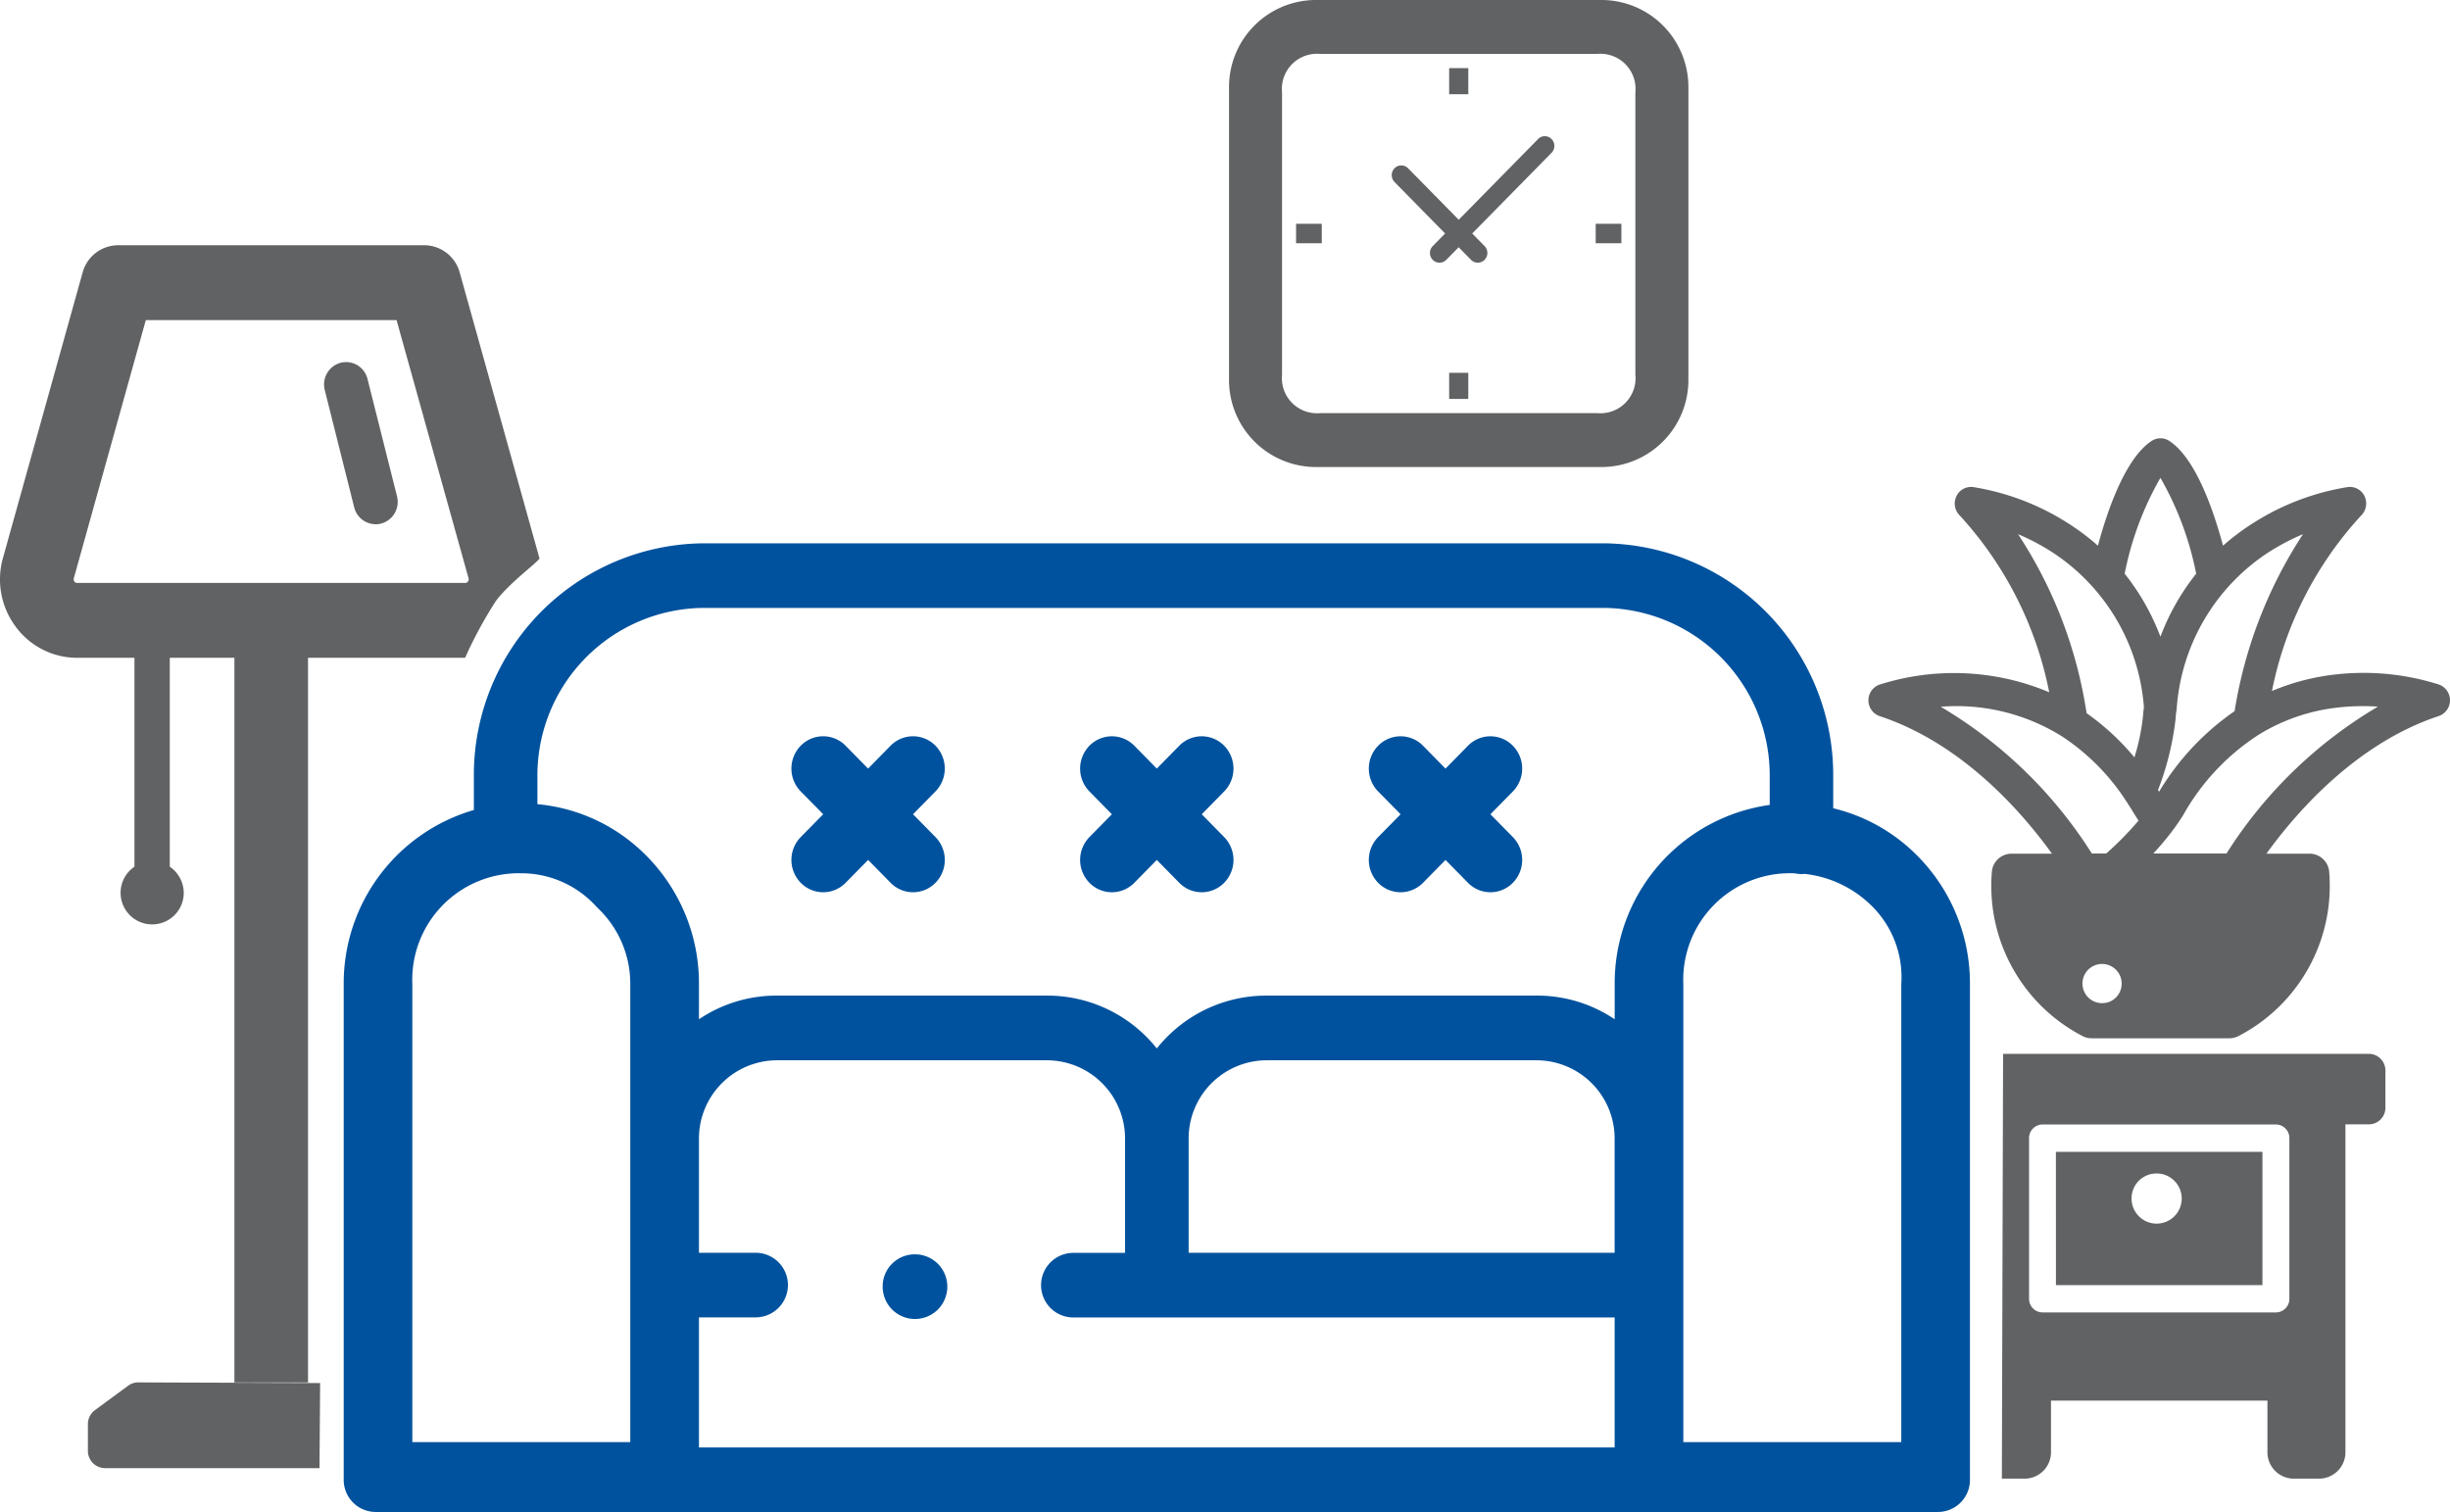 <svg xmlns="http://www.w3.org/2000/svg" xmlns:xlink="http://www.w3.org/1999/xlink" width="128" height="79" viewBox="0 0 128 79"><defs><clipPath id="a"><rect width="128" height="79" fill="none"/></clipPath><clipPath id="c"><rect width="128" height="79"/></clipPath></defs><g id="b" clip-path="url(#c)"><rect width="128" height="79" fill="rgba(0,0,0,0)"/><g clip-path="url(#a)"><path d="M99.332,75.35H87.945V51.418a5.567,5.567,0,0,1,5.693-5.79c.039,0,.077,0,.116,0a1.637,1.637,0,0,0,.364.042,1.608,1.608,0,0,0,.168-.009,5.879,5.879,0,0,1,3.569,1.74,5.222,5.222,0,0,1,1.477,4.014ZM21.542,51.418a5.567,5.567,0,0,1,5.694-5.79A5.283,5.283,0,0,1,31.182,47.4a5.455,5.455,0,0,1,1.747,4.014V75.35H21.542ZM84.357,65.457H62.1V59.513A4.088,4.088,0,0,1,66.146,55.4H80.307a4.088,4.088,0,0,1,4.049,4.118v5.944ZM36.517,68.832h2.96a1.688,1.688,0,0,0,0-3.376h-2.96V59.513A4.088,4.088,0,0,1,40.565,55.4H54.729a4.088,4.088,0,0,1,4.049,4.115v5.947h-2.7a1.688,1.688,0,0,0,0,3.376H84.357v6.792H36.517Zm.228-37.069H83.79a8.754,8.754,0,0,1,8.669,8.817v1.477a9.4,9.4,0,0,0-8.1,9.361v1.839a7.238,7.238,0,0,0-4.049-1.237H66.146a7.311,7.311,0,0,0-5.709,2.761,7.311,7.311,0,0,0-5.708-2.761H40.565a7.234,7.234,0,0,0-4.048,1.237V51.418A9.46,9.46,0,0,0,33.8,44.743a9.149,9.149,0,0,0-5.723-2.725V40.58a8.754,8.754,0,0,1,8.669-8.817M100.2,44.743a9.178,9.178,0,0,0-4.424-2.512V40.58A12.105,12.105,0,0,0,83.79,28.388H36.745A12.105,12.105,0,0,0,24.757,40.58v1.742a9.432,9.432,0,0,0-6.8,9.1V77.312A1.674,1.674,0,0,0,19.612,79h81.649a1.674,1.674,0,0,0,1.659-1.688V51.418a9.46,9.46,0,0,0-2.719-6.675" fill="#00529e"/><path d="M41.834,46.125a1.64,1.64,0,0,0,2.347,0l1.174-1.194,1.173,1.194a1.64,1.64,0,0,0,2.347,0,1.709,1.709,0,0,0,0-2.387L47.7,42.544l1.174-1.193a1.709,1.709,0,0,0,0-2.387,1.641,1.641,0,0,0-2.347,0l-1.173,1.194-1.174-1.194a1.641,1.641,0,0,0-2.347,0,1.709,1.709,0,0,0,0,2.387l1.174,1.193-1.174,1.193a1.709,1.709,0,0,0,0,2.387" fill="#00529e"/><path d="M56.917,46.125a1.64,1.64,0,0,0,2.347,0l1.173-1.194,1.173,1.194a1.64,1.64,0,0,0,2.347,0,1.708,1.708,0,0,0,0-2.387l-1.173-1.193,1.173-1.193a1.708,1.708,0,0,0,0-2.387,1.641,1.641,0,0,0-2.347,0l-1.173,1.194-1.173-1.194a1.641,1.641,0,0,0-2.347,0,1.708,1.708,0,0,0,0,2.387l1.173,1.193-1.173,1.193a1.708,1.708,0,0,0,0,2.387" fill="#00529e"/><path d="M72,46.125a1.64,1.64,0,0,0,2.347,0l1.173-1.194,1.173,1.194a1.64,1.64,0,0,0,2.347,0,1.708,1.708,0,0,0,0-2.387l-1.173-1.193,1.173-1.193a1.708,1.708,0,0,0,0-2.387,1.641,1.641,0,0,0-2.347,0l-1.173,1.194-1.173-1.194a1.641,1.641,0,0,0-2.347,0,1.709,1.709,0,0,0,0,2.387l1.174,1.193L72,43.738a1.708,1.708,0,0,0,0,2.387" fill="#00529e"/><path d="M47.775,65.539a1.689,1.689,0,1,1-1.66,1.688,1.674,1.674,0,0,1,1.66-1.688" fill="#00529e"/><path d="M104.587,77.259h1.2a1.379,1.379,0,0,0,1.367-1.39V73.181h11.308v2.688a1.379,1.379,0,0,0,1.367,1.39h1.341a1.379,1.379,0,0,0,1.367-1.39V58.747h1.229a.867.867,0,0,0,.86-.874V55.937a.867.867,0,0,0-.86-.874H104.651Zm15.021-9.4a.708.708,0,0,1-.7.714h-12.2a.708.708,0,0,1-.7-.714V59.468a.708.708,0,0,1,.7-.714h12.2a.708.708,0,0,1,.7.714Z" fill="#616263"/><path d="M107.412,67.146H118.2V60.183h-10.79Zm5.238-5.832a1.31,1.31,0,1,1-1.287,1.309,1.3,1.3,0,0,1,1.287-1.309" fill="#616263"/><path d="M127.435,35.771a13.019,13.019,0,0,0-5.344-.538,11.881,11.881,0,0,0-3.393.872,18.988,18.988,0,0,1,4.668-9.178.879.879,0,0,0,.172-.993.849.849,0,0,0-.868-.487,13.017,13.017,0,0,0-4.894,1.845,12.311,12.311,0,0,0-1.635,1.221c-.461-1.73-1.4-4.558-2.807-5.475a.84.84,0,0,0-.921,0c-1.4.917-2.346,3.745-2.807,5.475a12.293,12.293,0,0,0-1.635-1.221,13.017,13.017,0,0,0-4.894-1.845.85.85,0,0,0-.868.488.878.878,0,0,0,.173.993,19.141,19.141,0,0,1,4.679,9.242,12.831,12.831,0,0,0-8.881-.394.873.873,0,0,0,.024,1.642c4.321,1.427,7.442,5.025,9,7.186h-2.113a1.031,1.031,0,0,0-1.028.977,8.837,8.837,0,0,0,4.724,8.545,1.055,1.055,0,0,0,.5.124h7.179a1.054,1.054,0,0,0,.5-.124,8.836,8.836,0,0,0,4.724-8.545,1.031,1.031,0,0,0-1.028-.977H118.41c1.56-2.162,4.681-5.759,9-7.19a.872.872,0,0,0,.023-1.642M118.613,28.8a11.629,11.629,0,0,1,1.707-.89,23.628,23.628,0,0,0-3.573,9.247,13.576,13.576,0,0,0-3.946,4.21l-.055-.09a15.005,15.005,0,0,0,.92-3.736c0-.01,0-.019,0-.029a3.457,3.457,0,0,1,.045-.4c0-.018.006-.035.008-.053a10.638,10.638,0,0,1,4.892-8.261m-5.74-3.83a16.407,16.407,0,0,1,1.868,5.008,12.116,12.116,0,0,0-1.868,3.292,12.128,12.128,0,0,0-1.868-3.292,16.4,16.4,0,0,1,1.868-5.009m-5.74,3.83a10.613,10.613,0,0,1,4.878,8.158c-.021.147-.038.293-.046.443a11.194,11.194,0,0,1-.45,2.176,12.79,12.79,0,0,0-2.5-2.311,23.32,23.32,0,0,0-3.579-9.351,11.639,11.639,0,0,1,1.7.886m-5.747,8.129a10.41,10.41,0,0,1,6.384,1.576,11.576,11.576,0,0,1,3.315,3.359h0c.142.216.289.45.434.69.066.108.136.216.209.325a17.468,17.468,0,0,1-1.687,1.718h-.754a23.468,23.468,0,0,0-7.9-7.67m8.451,15.489a1.024,1.024,0,1,1,1.007-1.024,1.015,1.015,0,0,1-1.007,1.024m6.488-7.819H112.5c.321-.345.645-.723.947-1.12l.017-.023a10.592,10.592,0,0,0,.618-.9,11.908,11.908,0,0,1,3.9-4.148c.016-.01.032-.019.047-.03a9.951,9.951,0,0,1,4.165-1.411,11.521,11.521,0,0,1,2.04-.041,23.489,23.489,0,0,0-7.915,7.679" fill="#616263"/><path d="M.818,32.741a4.125,4.125,0,0,1-.662-3.592L4.317,14.236a1.928,1.928,0,0,1,1.85-1.422h16a1.928,1.928,0,0,1,1.85,1.422l4.161,14.913c.156.061-1.5,1.22-2.272,2.255A21.957,21.957,0,0,0,24.3,34.37H4.035A3.979,3.979,0,0,1,.818,32.741m6.8-16.016L3.856,30.217a.181.181,0,0,0,.03.166.175.175,0,0,0,.149.075H24.3a.174.174,0,0,0,.149-.075.183.183,0,0,0,.031-.166L20.718,16.725Z" fill="#616263"/><rect width="3.847" height="39.82" transform="translate(12.246 32.414)" fill="#616263"/><path d="M19.624,27.394a1.133,1.133,0,0,0,.286-.037,1.175,1.175,0,0,0,.832-1.427L19.2,19.8a1.153,1.153,0,0,0-1.4-.847,1.175,1.175,0,0,0-.833,1.427l1.538,6.128a1.158,1.158,0,0,0,1.118.883" fill="#616263"/><path d="M16.692,76.71H5.479a.9.9,0,0,1-.887-.9v-1.4a.907.907,0,0,1,.369-.732L6.7,72.4a.874.874,0,0,1,.518-.17l9.507.034Z" fill="#616263"/><path d="M7.947,47.62a.931.931,0,0,0,.923-.939V32.414a.923.923,0,1,0-1.846,0V46.681a.931.931,0,0,0,.923.939" fill="#616263"/><path d="M9.6,46.681A1.65,1.65,0,1,1,7.947,45,1.664,1.664,0,0,1,9.6,46.681" fill="#616263"/><path d="M80.357,7.266l-4.146,4.216L73.565,8.792a.494.494,0,0,0-.707,0,.514.514,0,0,0,0,.719L75.5,12.2l-.646.657a.514.514,0,0,0,0,.719.494.494,0,0,0,.707,0l.647-.657.646.657a.494.494,0,0,0,.707,0,.514.514,0,0,0,0-.719l-.646-.657,4.146-4.216a.514.514,0,0,0,0-.719.494.494,0,0,0-.707,0" fill="#616263"/><rect width="1" height="1.364" transform="translate(75.711 3.559)" fill="#616263"/><rect width="1.342" height="1.017" transform="translate(83.367 11.693)" fill="#616263"/><rect width="1" height="1.365" transform="translate(75.711 19.479)" fill="#616263"/><rect width="1.342" height="1.017" transform="translate(67.713 11.693)" fill="#616263"/><path d="M83.71,0h-15a4.545,4.545,0,0,0-4.5,4.575V19.827a4.545,4.545,0,0,0,4.5,4.575h15a4.545,4.545,0,0,0,4.5-4.575V4.575A4.545,4.545,0,0,0,83.71,0m1.73,19.573a1.835,1.835,0,0,1-1.98,2.014h-14.5a1.835,1.835,0,0,1-1.98-2.014V4.83a1.835,1.835,0,0,1,1.98-2.014h14.5A1.835,1.835,0,0,1,85.44,4.83Z" fill="#616263"/></g></g></svg>